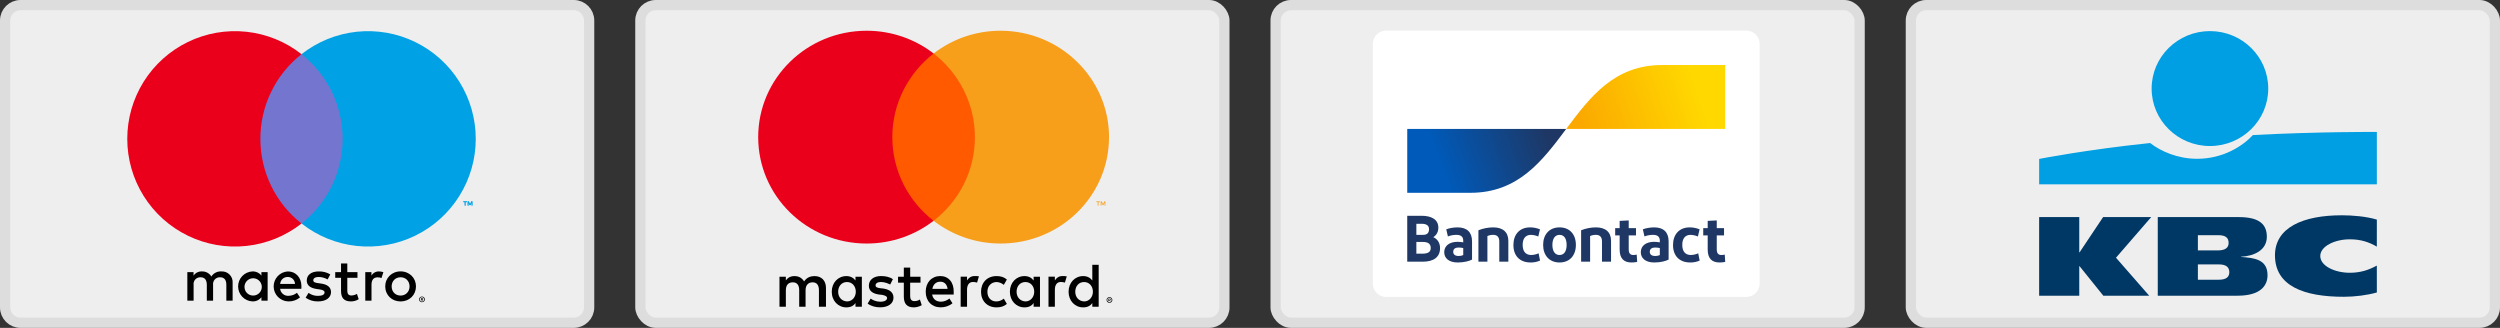 <?xml version="1.0" encoding="UTF-8"?>
<svg width="244px" height="32px" viewBox="0 0 244 32" version="1.1" xmlns="http://www.w3.org/2000/svg" xmlns:xlink="http://www.w3.org/1999/xlink">
    <rect x="0" y="0" width="244" height="32" fill="#333333" stroke="none"/>
    <!-- Generator: Sketch 63.1 (92452) - https://sketch.com -->
    <title>icons-test</title>
    <desc>Created with Sketch.</desc>
    <defs>
        <linearGradient x1="20.229%" y1="50.745%" x2="93.381%" y2="39.827%" id="linearGradient-1">
            <stop stop-color="#005AB9" offset="0%"></stop>
            <stop stop-color="#1E3764" offset="100%"></stop>
        </linearGradient>
        <linearGradient x1="6.058%" y1="59.473%" x2="83.728%" y2="48.825%" id="linearGradient-2">
            <stop stop-color="#FBA900" offset="0%"></stop>
            <stop stop-color="#FFD800" offset="100%"></stop>
        </linearGradient>
    </defs>
    <g id="Page-1" stroke="none" stroke-width="1" fill="none" fill-rule="evenodd">
        <g id="icons-test" transform="translate(0.5, 0.5)" fill-rule="nonzero">
            <rect id="Rectangle" stroke="#DDDDDD" fill="#EEEEEE" x="186" y="0" width="57" height="31" rx="1.5"></rect>
            <rect id="Rectangle" stroke="#DDDDDD" fill="#EEEEEE" x="62" y="0" width="57" height="31" rx="1.5"></rect>
            <path d="M1.5,0 L55.5,0 C56.328,-1.52179594e-16 57,0.672 57,1.5 L57,29.5 C57,30.328 56.328,31 55.5,31 L33.049,31 L33.049,31 L1.5,31 C0.672,31 1.01453063e-16,30.328 0,29.5 L0,1.5 C-1.01453063e-16,0.672 0.672,1.52179594e-16 1.5,0 Z" id="Rectangle" stroke="#DDDDDD" fill="#EEEEEE"></path>
            <g id="Group" transform="translate(11.5, 2.5)">
                <path d="M10.704,26.348 L10.704,24.599 C10.714,24.451 10.693,24.304 10.642,24.166 C10.59,24.027 10.51,23.901 10.406,23.797 C10.303,23.692 10.178,23.61 10.04,23.557 C9.902,23.505 9.755,23.482 9.607,23.491 C9.415,23.478 9.222,23.517 9.05,23.605 C8.878,23.692 8.732,23.824 8.628,23.986 C8.533,23.828 8.398,23.699 8.235,23.612 C8.073,23.525 7.891,23.483 7.707,23.491 C7.546,23.483 7.387,23.517 7.243,23.589 C7.1,23.662 6.979,23.77 6.89,23.905 L6.89,23.561 L6.284,23.561 L6.284,26.348 L6.896,26.348 L6.896,24.803 C6.883,24.707 6.891,24.61 6.92,24.518 C6.948,24.426 6.997,24.342 7.062,24.271 C7.128,24.201 7.208,24.145 7.297,24.109 C7.386,24.073 7.482,24.057 7.578,24.062 C7.981,24.062 8.185,24.325 8.185,24.797 L8.185,26.348 L8.797,26.348 L8.797,24.803 C8.785,24.707 8.793,24.611 8.823,24.519 C8.852,24.428 8.9,24.344 8.966,24.273 C9.031,24.203 9.11,24.147 9.199,24.111 C9.288,24.074 9.383,24.058 9.479,24.062 C9.893,24.062 10.091,24.325 10.091,24.797 L10.091,26.348 L10.704,26.348 Z M14.121,24.954 L14.121,23.561 L13.514,23.561 L13.514,23.899 C13.411,23.765 13.277,23.659 13.124,23.588 C12.97,23.517 12.803,23.483 12.634,23.491 C12.258,23.509 11.904,23.671 11.644,23.944 C11.385,24.216 11.24,24.578 11.24,24.954 C11.24,25.33 11.385,25.692 11.644,25.965 C11.904,26.237 12.258,26.399 12.634,26.418 C12.803,26.425 12.97,26.392 13.124,26.321 C13.277,26.25 13.411,26.143 13.514,26.01 L13.514,26.348 L14.121,26.348 L14.121,24.954 Z M11.864,24.954 C11.874,24.79 11.931,24.632 12.029,24.499 C12.127,24.367 12.262,24.266 12.417,24.21 C12.572,24.153 12.739,24.143 12.9,24.181 C13.06,24.218 13.206,24.302 13.319,24.422 C13.433,24.541 13.508,24.692 13.537,24.854 C13.567,25.016 13.547,25.183 13.483,25.334 C13.418,25.486 13.31,25.615 13.173,25.706 C13.035,25.797 12.874,25.846 12.71,25.846 C12.594,25.848 12.48,25.826 12.373,25.781 C12.267,25.736 12.171,25.669 12.091,25.585 C12.012,25.502 11.951,25.402 11.912,25.294 C11.873,25.185 11.857,25.069 11.864,24.954 Z M27.097,23.487 C27.302,23.485 27.505,23.523 27.695,23.599 C27.872,23.67 28.034,23.775 28.171,23.908 C28.306,24.04 28.413,24.198 28.485,24.372 C28.637,24.745 28.637,25.163 28.485,25.536 C28.413,25.71 28.306,25.868 28.171,26.001 C28.034,26.134 27.872,26.238 27.695,26.309 C27.311,26.459 26.884,26.459 26.499,26.309 C26.322,26.238 26.161,26.134 26.025,26.001 C25.891,25.868 25.784,25.71 25.712,25.536 C25.56,25.163 25.56,24.745 25.712,24.372 C25.784,24.198 25.891,24.04 26.025,23.908 C26.161,23.775 26.322,23.67 26.499,23.599 C26.689,23.523 26.892,23.485 27.097,23.487 Z M27.097,24.061 C26.979,24.06 26.861,24.082 26.751,24.126 C26.647,24.168 26.553,24.23 26.474,24.309 C26.395,24.391 26.333,24.486 26.291,24.592 C26.202,24.825 26.202,25.083 26.291,25.317 C26.333,25.422 26.395,25.518 26.474,25.599 C26.553,25.678 26.647,25.741 26.751,25.782 C26.974,25.87 27.221,25.87 27.444,25.782 C27.547,25.74 27.642,25.678 27.721,25.599 C27.801,25.518 27.864,25.422 27.906,25.317 C27.996,25.083 27.996,24.825 27.906,24.592 C27.864,24.486 27.801,24.39 27.721,24.309 C27.642,24.23 27.547,24.168 27.444,24.126 C27.333,24.082 27.216,24.06 27.097,24.061 Z M17.421,24.954 C17.415,24.085 16.878,23.491 16.097,23.491 C15.719,23.51 15.363,23.676 15.104,23.953 C14.845,24.229 14.704,24.595 14.709,24.974 C14.714,25.353 14.866,25.715 15.133,25.984 C15.399,26.253 15.759,26.409 16.138,26.418 C16.554,26.432 16.961,26.293 17.281,26.027 L16.983,25.578 C16.753,25.763 16.468,25.865 16.173,25.87 C15.973,25.887 15.773,25.825 15.618,25.697 C15.462,25.57 15.362,25.387 15.339,25.188 L17.409,25.188 C17.415,25.112 17.421,25.036 17.421,24.954 Z M15.345,24.709 C15.355,24.522 15.439,24.347 15.577,24.22 C15.716,24.094 15.898,24.027 16.085,24.033 C16.269,24.029 16.446,24.099 16.578,24.225 C16.71,24.352 16.787,24.526 16.791,24.709 L15.345,24.709 Z M19.975,24.272 C19.71,24.12 19.411,24.038 19.106,24.033 C18.773,24.033 18.575,24.155 18.575,24.36 C18.575,24.546 18.785,24.599 19.047,24.634 L19.333,24.674 C19.94,24.762 20.307,25.018 20.307,25.508 C20.307,26.039 19.84,26.418 19.036,26.418 C18.605,26.43 18.182,26.303 17.829,26.056 L18.114,25.584 C18.382,25.782 18.709,25.885 19.042,25.876 C19.456,25.876 19.677,25.753 19.677,25.537 C19.677,25.38 19.52,25.292 19.188,25.246 L18.902,25.205 C18.278,25.117 17.94,24.838 17.94,24.383 C17.94,23.829 18.394,23.491 19.1,23.491 C19.499,23.477 19.894,23.578 20.237,23.782 L19.975,24.272 Z M22.889,24.114 L21.897,24.114 L21.897,25.374 C21.897,25.654 21.997,25.841 22.3,25.841 C22.489,25.834 22.674,25.78 22.836,25.683 L23.011,26.202 C22.784,26.344 22.521,26.419 22.253,26.418 C21.536,26.418 21.285,26.033 21.285,25.386 L21.285,24.114 L20.719,24.114 L20.719,23.561 L21.285,23.561 L21.285,22.715 L21.897,22.715 L21.897,23.561 L22.889,23.561 L22.889,24.114 Z M24.987,23.491 C25.134,23.491 25.28,23.517 25.419,23.566 L25.232,24.138 C25.112,24.09 24.983,24.066 24.853,24.068 C24.457,24.068 24.258,24.325 24.258,24.785 L24.258,26.348 L23.652,26.348 L23.652,23.561 L24.253,23.561 L24.253,23.899 C24.327,23.771 24.435,23.666 24.564,23.594 C24.693,23.522 24.84,23.486 24.987,23.491 Z M29.186,25.942 C29.224,25.942 29.261,25.949 29.296,25.964 C29.329,25.978 29.36,25.998 29.385,26.023 C29.411,26.049 29.431,26.079 29.446,26.112 C29.46,26.146 29.468,26.182 29.468,26.219 C29.468,26.256 29.46,26.293 29.446,26.327 C29.431,26.36 29.411,26.39 29.385,26.415 C29.359,26.44 29.329,26.461 29.296,26.475 C29.261,26.49 29.224,26.497 29.186,26.497 C29.13,26.497 29.076,26.482 29.029,26.451 C28.983,26.421 28.946,26.378 28.924,26.327 C28.909,26.293 28.902,26.256 28.902,26.219 C28.902,26.182 28.909,26.146 28.924,26.112 C28.938,26.079 28.958,26.049 28.984,26.023 C29.01,25.998 29.04,25.978 29.074,25.964 C29.109,25.949 29.147,25.942 29.186,25.942 Z M29.186,26.436 C29.215,26.436 29.243,26.43 29.269,26.419 C29.295,26.408 29.318,26.392 29.337,26.372 C29.362,26.348 29.381,26.317 29.391,26.283 C29.402,26.249 29.404,26.213 29.397,26.178 C29.39,26.144 29.375,26.111 29.353,26.084 C29.331,26.056 29.302,26.035 29.269,26.021 C29.243,26.009 29.215,26.004 29.186,26.004 C29.157,26.004 29.128,26.009 29.1,26.021 C29.075,26.031 29.051,26.047 29.031,26.067 C28.991,26.107 28.968,26.162 28.968,26.22 C28.968,26.277 28.991,26.332 29.031,26.372 C29.052,26.393 29.076,26.409 29.102,26.419 C29.129,26.43 29.157,26.436 29.186,26.436 Z M29.202,26.09 C29.229,26.088 29.256,26.096 29.279,26.112 C29.287,26.119 29.294,26.128 29.299,26.139 C29.304,26.149 29.306,26.16 29.305,26.172 C29.306,26.182 29.304,26.192 29.3,26.201 C29.297,26.21 29.291,26.218 29.284,26.225 C29.267,26.24 29.246,26.249 29.223,26.25 L29.308,26.347 L29.241,26.347 L29.163,26.251 L29.138,26.251 L29.138,26.347 L29.083,26.347 L29.083,26.09 L29.202,26.09 Z M29.138,26.138 L29.138,26.207 L29.201,26.207 C29.214,26.207 29.226,26.204 29.236,26.198 C29.24,26.195 29.244,26.191 29.246,26.187 C29.248,26.182 29.249,26.177 29.249,26.172 C29.249,26.167 29.248,26.162 29.246,26.157 C29.244,26.153 29.24,26.149 29.236,26.146 C29.226,26.14 29.214,26.137 29.201,26.138 L29.138,26.138 Z" id="Shape" fill="#000000"></path>
                <polygon id="Path" fill="#7375CF" points="22.026 2.288 12.829 2.288 12.829 18.815 22.026 18.815"></polygon>
                <path d="M13.413,10.552 C13.412,8.96 13.772,7.388 14.468,5.957 C15.163,4.525 16.175,3.27 17.428,2.288 C15.877,1.069 14.015,0.311 12.054,0.1 C10.093,-0.11 8.112,0.235 6.338,1.097 C4.564,1.959 3.068,3.303 2.022,4.975 C0.976,6.647 0.421,8.579 0.421,10.552 C0.421,12.524 0.976,14.456 2.022,16.128 C3.068,17.8 4.564,19.144 6.338,20.006 C8.112,20.868 10.093,21.213 12.054,21.003 C14.015,20.792 15.877,20.034 17.428,18.815 C16.175,17.833 15.163,16.578 14.468,15.146 C13.772,13.714 13.412,12.143 13.413,10.552 Z" id="Path" fill="#EB001B"></path>
                <path d="M33.431,17.065 L33.431,16.727 L33.568,16.727 L33.568,16.658 L33.22,16.658 L33.22,16.727 L33.357,16.727 L33.357,17.065 L33.431,17.065 Z M34.106,17.065 L34.106,16.657 L33.999,16.657 L33.877,16.938 L33.754,16.657 L33.648,16.657 L33.648,17.065 L33.723,17.065 L33.723,16.757 L33.838,17.023 L33.916,17.023 L34.031,16.756 L34.031,17.065 L34.106,17.065 Z" id="Shape" fill="#00A2E5"></path>
                <path d="M33.431,17.065 L33.431,16.727 L33.568,16.727 L33.568,16.658 L33.22,16.658 L33.22,16.727 L33.357,16.727 L33.357,17.065 L33.431,17.065 Z M34.106,17.065 L34.106,16.657 L33.999,16.657 L33.877,16.938 L33.754,16.657 L33.648,16.657 L33.648,17.065 L33.723,17.065 L33.723,16.757 L33.838,17.023 L33.916,17.023 L34.031,16.756 L34.031,17.065 L34.106,17.065 Z" id="Shape" fill="#00A2E5"></path>
                <path d="M34.434,10.552 C34.434,12.524 33.879,14.456 32.833,16.128 C31.787,17.8 30.291,19.144 28.517,20.006 C26.743,20.868 24.762,21.213 22.802,21.003 C20.84,20.792 18.978,20.034 17.428,18.815 C18.679,17.832 19.69,16.577 20.386,15.145 C21.081,13.714 21.442,12.143 21.442,10.552 C21.442,8.96 21.081,7.389 20.386,5.958 C19.69,4.526 18.679,3.271 17.428,2.288 C18.978,1.069 20.84,0.311 22.802,0.1 C24.762,-0.11 26.743,0.235 28.517,1.097 C30.291,1.959 31.787,3.303 32.833,4.975 C33.879,6.647 34.434,8.579 34.434,10.552 Z" id="Path" fill="#00A2E5"></path>
            </g>
            <rect id="Rectangle" stroke="#DDDDDD" fill="#EEEEEE" x="124" y="0" width="57" height="31" rx="1.5"></rect>
            <g id="Group" transform="translate(132.5, 1.5)">
                <path d="M2.285,0.985 L37.443,0.985 C37.788,0.985 38.119,1.122 38.362,1.366 C38.606,1.61 38.743,1.94 38.743,2.285 L38.743,25.681 C38.743,26.025 38.606,26.356 38.362,26.6 C38.119,26.843 37.788,26.98 37.443,26.98 L2.285,26.98 C1.94,26.98 1.61,26.843 1.366,26.6 C1.122,26.356 0.985,26.025 0.985,25.681 L0.985,2.285 C0.985,1.94 1.122,1.61 1.366,1.366 C1.61,1.122 1.94,0.985 2.285,0.985 Z" id="Path" fill="#FFFFFF"></path>
                <path d="M4.347,23.541 L4.347,19.059 L5.73,19.059 C6.736,19.059 7.383,19.436 7.383,20.218 C7.383,20.66 7.178,20.967 6.89,21.146 C7.306,21.338 7.549,21.71 7.549,22.216 C7.549,23.119 6.89,23.541 5.865,23.541 L4.347,23.541 Z M5.237,20.922 L5.897,20.922 C6.3,20.922 6.473,20.724 6.473,20.359 C6.473,19.968 6.16,19.84 5.737,19.84 L5.237,19.84 L5.237,20.922 Z M5.237,22.76 L5.788,22.76 C6.326,22.76 6.64,22.626 6.64,22.203 C6.64,21.787 6.371,21.614 5.865,21.614 L5.237,21.614 L5.237,22.76 Z M9.275,23.618 C8.398,23.618 7.956,23.189 7.956,22.613 C7.956,21.979 8.475,21.607 9.243,21.601 C9.434,21.604 9.625,21.622 9.813,21.652 L9.813,21.498 C9.813,21.108 9.589,20.922 9.16,20.922 C8.871,20.919 8.584,20.971 8.315,21.076 L8.155,20.384 C8.43,20.269 8.872,20.192 9.263,20.192 C10.204,20.192 10.671,20.692 10.671,21.556 L10.671,23.336 C10.409,23.471 9.916,23.618 9.275,23.618 Z M9.813,22.895 L9.813,22.209 C9.664,22.176 9.512,22.159 9.359,22.158 C9.064,22.158 8.834,22.273 8.834,22.574 C8.834,22.843 9.026,22.984 9.365,22.984 C9.519,22.989 9.673,22.959 9.813,22.895 Z M11.294,23.541 L11.294,20.474 C11.754,20.289 12.245,20.193 12.741,20.192 C13.676,20.192 14.214,20.653 14.214,21.505 L14.214,23.541 L13.33,23.541 L13.33,21.569 C13.33,21.127 13.125,20.922 12.735,20.922 C12.541,20.919 12.348,20.959 12.171,21.037 L12.171,23.541 L11.294,23.541 Z M17.302,20.384 L17.136,21.082 C16.907,20.983 16.661,20.929 16.412,20.922 C15.893,20.922 15.612,21.287 15.612,21.889 C15.612,22.549 15.906,22.888 16.457,22.888 C16.703,22.881 16.945,22.825 17.168,22.722 L17.309,23.433 C17.019,23.561 16.704,23.625 16.386,23.618 C15.323,23.618 14.709,22.959 14.709,21.915 C14.709,20.877 15.317,20.192 16.335,20.192 C16.667,20.191 16.996,20.256 17.302,20.384 L17.302,20.384 Z M19.211,23.618 C18.225,23.618 17.61,22.933 17.61,21.902 C17.61,20.877 18.225,20.192 19.211,20.192 C20.204,20.192 20.806,20.877 20.806,21.902 C20.806,22.933 20.204,23.618 19.211,23.618 L19.211,23.618 Z M19.211,22.888 C19.666,22.888 19.903,22.51 19.903,21.902 C19.903,21.3 19.666,20.922 19.211,20.922 C18.763,20.922 18.513,21.3 18.513,21.902 C18.513,22.51 18.763,22.888 19.211,22.888 L19.211,22.888 Z M21.317,23.541 L21.317,20.474 C21.778,20.289 22.269,20.193 22.765,20.192 C23.7,20.192 24.238,20.653 24.238,21.505 L24.238,23.541 L23.354,23.541 L23.354,21.569 C23.354,21.127 23.149,20.922 22.758,20.922 C22.564,20.919 22.372,20.959 22.195,21.037 L22.195,23.541 L21.317,23.541 Z M26.231,23.618 C25.469,23.618 25.078,23.202 25.078,22.357 L25.078,20.973 L24.642,20.973 L24.642,20.269 L25.078,20.269 L25.078,19.558 L25.962,19.513 L25.962,20.269 L26.672,20.269 L26.672,20.973 L25.962,20.973 L25.962,22.344 C25.962,22.715 26.115,22.888 26.404,22.888 C26.518,22.888 26.632,22.875 26.743,22.85 L26.788,23.561 C26.605,23.601 26.418,23.62 26.231,23.618 L26.231,23.618 Z M28.461,23.618 C27.584,23.618 27.142,23.189 27.142,22.613 C27.142,21.979 27.661,21.607 28.429,21.601 C28.62,21.604 28.811,21.622 28.999,21.652 L28.999,21.498 C28.999,21.108 28.775,20.922 28.346,20.922 C28.057,20.919 27.77,20.971 27.501,21.076 L27.341,20.384 C27.616,20.269 28.058,20.192 28.448,20.192 C29.39,20.192 29.857,20.692 29.857,21.556 L29.857,23.336 C29.595,23.471 29.102,23.618 28.461,23.618 L28.461,23.618 Z M28.999,22.895 L28.999,22.209 C28.85,22.176 28.697,22.159 28.544,22.158 C28.25,22.158 28.019,22.273 28.019,22.574 C28.019,22.843 28.211,22.984 28.551,22.984 C28.705,22.989 28.859,22.959 28.999,22.895 L28.999,22.895 Z M32.881,20.384 L32.714,21.082 C32.486,20.983 32.24,20.929 31.991,20.922 C31.472,20.922 31.19,21.287 31.19,21.889 C31.19,22.549 31.485,22.888 32.036,22.888 C32.281,22.881 32.523,22.825 32.746,22.722 L32.887,23.433 C32.597,23.561 32.282,23.625 31.965,23.618 C30.902,23.618 30.287,22.959 30.287,21.915 C30.287,20.877 30.896,20.192 31.914,20.192 C32.246,20.191 32.575,20.256 32.881,20.384 L32.881,20.384 Z M34.824,23.618 C34.062,23.618 33.671,23.202 33.671,22.357 L33.671,20.973 L33.236,20.973 L33.236,20.269 L33.671,20.269 L33.671,19.558 L34.555,19.513 L34.555,20.269 L35.266,20.269 L35.266,20.973 L34.555,20.973 L34.555,22.344 C34.555,22.715 34.709,22.888 34.997,22.888 C35.111,22.888 35.225,22.875 35.336,22.85 L35.381,23.561 C35.198,23.601 35.011,23.62 34.824,23.618 L34.824,23.618 Z" id="Shape" fill="#1E3764"></path>
                <path d="M10.512,16.817 C15.188,16.817 17.526,13.7 19.864,10.582 L4.347,10.582 L4.347,16.817 L10.512,16.817 Z" id="Path" fill="url(#linearGradient-1)"></path>
                <path d="M29.217,4.347 C24.54,4.347 22.202,7.465 19.864,10.582 L35.381,10.582 L35.381,4.347 L29.217,4.347 Z" id="Path" fill="url(#linearGradient-2)"></path>
            </g>
            <g id="kbc-logo" transform="translate(198.5, 2.5)">
                <g id="Group" fill="#009EE2">
                    <path d="M16.69,11.252 C19.833,11.252 22.38,8.741 22.38,5.644 C22.38,2.546 19.833,0.035 16.69,0.035 C13.547,0.035 10.999,2.546 10.999,5.644 C10.999,8.741 13.547,11.252 16.69,11.252 Z" id="Path"></path>
                    <path d="M20.887,10.181 C19.803,11.34 17.891,12.498 15.438,12.498 C13.535,12.498 11.896,11.769 10.854,10.959 C4.641,11.602 0.02,12.512 0.02,12.512 L0.02,14.992 L32.98,14.988 L32.98,9.876 C32.98,9.876 27.332,9.842 20.887,10.181 Z" id="Path"></path>
                </g>
                <g id="Group" transform="translate(0, 18)" fill="#003865">
                    <polygon id="Path" points="3.936 4.977 3.936 7.861 0.02 7.861 0.02 0.188 3.936 0.188 3.936 3.641 3.958 3.641 6.263 0.188 10.957 0.188 7.52 4.153 10.763 7.861 6.283 7.861 3.963 4.977"></polygon>
                    <path d="M32.98,7.544 C32.056,7.81 30.841,7.966 29.755,7.966 C25.881,7.966 23.037,6.93 23.037,3.918 C23.037,1.195 25.794,0.012 29.562,0.012 C30.609,0.012 31.939,0.121 32.98,0.433 L32.978,3.07 C32.207,2.631 31.436,2.357 30.332,2.357 C28.895,2.357 27.458,3.023 27.458,3.99 C27.458,4.959 28.888,5.622 30.332,5.622 C31.419,5.622 32.207,5.339 32.978,4.92 L32.98,7.544 Z" id="Path"></path>
                    <path d="M11.598,0.188 L19.513,0.188 C21.569,0.188 22.243,0.94 22.243,2.112 C22.243,3.423 20.998,3.992 19.719,4.057 L19.719,4.078 C21.032,4.175 22.311,4.314 22.311,5.862 C22.311,6.872 21.637,7.861 19.376,7.861 L11.598,7.861 L11.598,0.188 Z M15.514,6.301 L17.555,6.301 C18.32,6.301 18.581,6.003 18.581,5.563 C18.581,5.122 18.318,4.806 17.564,4.806 L15.513,4.806 L15.514,6.301 Z M15.514,3.44 L17.464,3.44 C18.218,3.44 18.513,3.153 18.513,2.712 C18.513,2.207 18.215,1.955 17.518,1.955 L15.513,1.955 L15.514,3.44 Z" id="Shape"></path>
                </g>
            </g>
            <g id="Mastercard-logo" transform="translate(73.5, 2.5)">
                <path d="M6.615,26.939 L6.615,25.106 C6.615,24.405 6.201,23.946 5.489,23.946 C5.133,23.946 4.745,24.067 4.479,24.466 C4.272,24.131 3.975,23.946 3.529,23.946 C3.231,23.946 2.934,24.039 2.699,24.373 L2.699,24.007 L2.077,24.007 L2.077,26.939 L2.699,26.939 L2.699,25.32 C2.699,24.8 2.965,24.555 3.38,24.555 C3.795,24.555 4.002,24.829 4.002,25.32 L4.002,26.939 L4.624,26.939 L4.624,25.32 C4.624,24.8 4.922,24.555 5.305,24.555 C5.72,24.555 5.928,24.829 5.928,25.32 L5.928,26.939 L6.615,26.939 Z M15.844,24.007 L14.835,24.007 L14.835,23.12 L14.213,23.12 L14.213,24.007 L13.649,24.007 L13.649,24.587 L14.213,24.587 L14.213,25.932 C14.213,26.605 14.479,27 15.191,27 C15.457,27 15.754,26.907 15.962,26.786 L15.782,26.235 C15.602,26.356 15.395,26.388 15.246,26.388 C14.949,26.388 14.832,26.203 14.832,25.9 L14.832,24.587 L15.841,24.587 L15.841,24.007 L15.844,24.007 Z M21.126,23.942 C20.77,23.942 20.531,24.128 20.383,24.37 L20.383,24.003 L19.761,24.003 L19.761,26.936 L20.383,26.936 L20.383,25.284 C20.383,24.797 20.59,24.519 20.977,24.519 C21.095,24.519 21.243,24.551 21.364,24.58 L21.544,23.967 C21.42,23.942 21.243,23.942 21.126,23.942 L21.126,23.942 Z M13.145,24.249 C12.848,24.035 12.433,23.942 11.987,23.942 C11.275,23.942 10.801,24.309 10.801,24.889 C10.801,25.377 11.157,25.655 11.779,25.744 L12.077,25.776 C12.402,25.836 12.581,25.929 12.581,26.082 C12.581,26.295 12.343,26.448 11.928,26.448 C11.513,26.448 11.185,26.295 10.978,26.142 L10.68,26.63 C11.005,26.875 11.451,26.996 11.897,26.996 C12.727,26.996 13.204,26.598 13.204,26.05 C13.204,25.53 12.816,25.256 12.225,25.163 L11.928,25.131 C11.662,25.099 11.455,25.039 11.455,24.857 C11.455,24.644 11.662,24.523 11.99,24.523 C12.346,24.523 12.702,24.676 12.882,24.768 L13.145,24.249 L13.145,24.249 Z M29.698,23.942 C29.342,23.942 29.104,24.128 28.955,24.37 L28.955,24.003 L28.333,24.003 L28.333,26.936 L28.955,26.936 L28.955,25.284 C28.955,24.797 29.162,24.519 29.55,24.519 C29.667,24.519 29.816,24.551 29.937,24.58 L30.116,23.974 C29.995,23.942 29.819,23.942 29.698,23.942 L29.698,23.942 Z M21.748,25.473 C21.748,26.359 22.343,27 23.262,27 C23.677,27 23.974,26.907 24.271,26.665 L23.974,26.146 C23.736,26.331 23.501,26.42 23.231,26.42 C22.726,26.42 22.37,26.053 22.37,25.473 C22.37,24.921 22.726,24.555 23.231,24.526 C23.497,24.526 23.736,24.619 23.974,24.8 L24.271,24.281 C23.974,24.035 23.677,23.946 23.262,23.946 C22.343,23.942 21.748,24.587 21.748,25.473 L21.748,25.473 L21.748,25.473 Z M27.503,25.473 L27.503,24.007 L26.881,24.007 L26.881,24.373 C26.674,24.099 26.376,23.946 25.989,23.946 C25.187,23.946 24.565,24.587 24.565,25.473 C24.565,26.359 25.187,27 25.989,27 C26.404,27 26.701,26.847 26.881,26.573 L26.881,26.939 L27.503,26.939 L27.503,25.473 L27.503,25.473 Z M25.218,25.473 C25.218,24.953 25.543,24.526 26.079,24.526 C26.584,24.526 26.94,24.925 26.94,25.473 C26.94,25.993 26.584,26.42 26.079,26.42 C25.547,26.388 25.218,25.989 25.218,25.473 L25.218,25.473 Z M17.773,23.942 C16.944,23.942 16.349,24.555 16.349,25.469 C16.349,26.388 16.944,26.996 17.804,26.996 C18.219,26.996 18.634,26.875 18.962,26.598 L18.665,26.139 C18.426,26.324 18.129,26.445 17.835,26.445 C17.448,26.445 17.065,26.26 16.975,25.744 L19.08,25.744 C19.08,25.651 19.08,25.59 19.08,25.498 C19.107,24.555 18.572,23.942 17.773,23.942 L17.773,23.942 L17.773,23.942 Z M17.773,24.494 C18.16,24.494 18.426,24.74 18.485,25.195 L17.002,25.195 C17.061,24.8 17.327,24.494 17.773,24.494 L17.773,24.494 Z M33.231,25.473 L33.231,22.846 L32.609,22.846 L32.609,24.373 C32.401,24.099 32.104,23.946 31.717,23.946 C30.915,23.946 30.293,24.587 30.293,25.473 C30.293,26.359 30.915,27 31.717,27 C32.132,27 32.429,26.847 32.609,26.573 L32.609,26.939 L33.231,26.939 L33.231,25.473 L33.231,25.473 Z M30.946,25.473 C30.946,24.953 31.271,24.526 31.807,24.526 C32.311,24.526 32.667,24.925 32.667,25.473 C32.667,25.993 32.311,26.42 31.807,26.42 C31.271,26.388 30.946,25.989 30.946,25.473 L30.946,25.473 Z M10.117,25.473 L10.117,24.007 L9.495,24.007 L9.495,24.373 C9.287,24.099 8.99,23.946 8.603,23.946 C7.801,23.946 7.179,24.587 7.179,25.473 C7.179,26.359 7.801,27 8.603,27 C9.018,27 9.315,26.847 9.495,26.573 L9.495,26.939 L10.117,26.939 L10.117,25.473 L10.117,25.473 Z M7.804,25.473 C7.804,24.953 8.129,24.526 8.665,24.526 C9.17,24.526 9.526,24.925 9.526,25.473 C9.526,25.993 9.17,26.42 8.665,26.42 C8.129,26.388 7.804,25.989 7.804,25.473 Z" id="XMLID_1775_" fill="#000000"></path>
                <path d="M34.284,26 C34.322,26 34.359,26.007 34.394,26.022 C34.427,26.036 34.458,26.056 34.484,26.081 C34.509,26.107 34.53,26.137 34.544,26.17 C34.559,26.204 34.566,26.24 34.566,26.277 C34.566,26.314 34.559,26.351 34.544,26.385 C34.53,26.418 34.509,26.448 34.484,26.473 C34.458,26.498 34.427,26.519 34.394,26.533 C34.359,26.548 34.322,26.555 34.284,26.555 C34.229,26.555 34.174,26.54 34.127,26.509 C34.081,26.479 34.044,26.436 34.022,26.385 C34.008,26.351 34,26.314 34,26.277 C34,26.24 34.008,26.204 34.022,26.17 C34.036,26.137 34.057,26.107 34.082,26.081 C34.108,26.056 34.139,26.036 34.172,26.022 C34.208,26.007 34.246,26 34.284,26 Z M34.284,26.494 C34.313,26.494 34.341,26.488 34.368,26.477 C34.393,26.466 34.416,26.45 34.436,26.43 C34.461,26.405 34.479,26.375 34.49,26.341 C34.5,26.307 34.502,26.271 34.495,26.236 C34.489,26.202 34.474,26.169 34.451,26.142 C34.429,26.114 34.4,26.093 34.368,26.079 C34.341,26.067 34.313,26.062 34.284,26.062 C34.255,26.062 34.226,26.067 34.199,26.079 C34.173,26.089 34.15,26.105 34.13,26.124 C34.09,26.165 34.067,26.22 34.067,26.277 C34.067,26.335 34.09,26.39 34.13,26.43 C34.15,26.451 34.174,26.467 34.201,26.477 C34.227,26.488 34.255,26.494 34.284,26.494 Z M34.3,26.148 C34.328,26.146 34.355,26.154 34.377,26.17 C34.386,26.177 34.393,26.186 34.398,26.197 C34.402,26.207 34.404,26.218 34.404,26.23 C34.404,26.24 34.402,26.249 34.399,26.258 C34.395,26.268 34.389,26.276 34.382,26.283 C34.365,26.298 34.344,26.307 34.322,26.308 L34.406,26.405 L34.34,26.405 L34.262,26.309 L34.237,26.309 L34.237,26.405 L34.181,26.405 L34.181,26.148 L34.3,26.148 Z M34.237,26.196 L34.237,26.265 L34.3,26.265 C34.312,26.265 34.324,26.262 34.334,26.256 C34.339,26.253 34.342,26.249 34.344,26.245 C34.347,26.24 34.348,26.235 34.347,26.23 C34.348,26.225 34.347,26.22 34.344,26.215 C34.342,26.211 34.339,26.207 34.334,26.204 C34.324,26.198 34.312,26.195 34.3,26.196 L34.237,26.196 Z" id="Shape" fill="#000000"></path>
                <g id="Group">
                    <rect id="rect19" fill="#FF5A00" x="12.474" y="2.221" width="9.266" height="16.326"></rect>
                    <path d="M13.091,10.385 C13.091,7.068 14.681,4.124 17.121,2.221 C15.325,0.837 13.06,0 10.589,0 C4.736,0 0,4.645 0,10.385 C0,16.125 4.736,20.769 10.589,20.769 C13.06,20.769 15.325,19.932 17.121,18.548 C14.678,16.673 13.091,13.702 13.091,10.385 Z" id="XMLID_330_" fill="#EB001B"></path>
                    <path d="M34.242,10.385 C34.242,16.125 29.506,20.769 23.653,20.769 C21.182,20.769 18.917,19.932 17.121,18.548 C19.592,16.642 21.151,13.702 21.151,10.385 C21.151,7.068 19.561,4.124 17.121,2.221 C18.913,0.837 21.178,0 23.649,0 C29.506,0 34.242,4.675 34.242,10.385 Z" id="path22" fill="#F79E1B"></path>
                </g>
                <path d="M33.211,17.065 L33.211,16.727 L33.347,16.727 L33.347,16.658 L33,16.658 L33,16.727 L33.136,16.727 L33.136,17.065 L33.211,17.065 Z M33.886,17.065 L33.886,16.657 L33.779,16.657 L33.657,16.938 L33.534,16.657 L33.428,16.657 L33.428,17.065 L33.503,17.065 L33.503,16.757 L33.618,17.023 L33.696,17.023 L33.81,16.756 L33.81,17.065 L33.886,17.065 Z" id="Shape" fill="#F79E1B"></path>
            </g>
        </g>
    </g>
</svg>